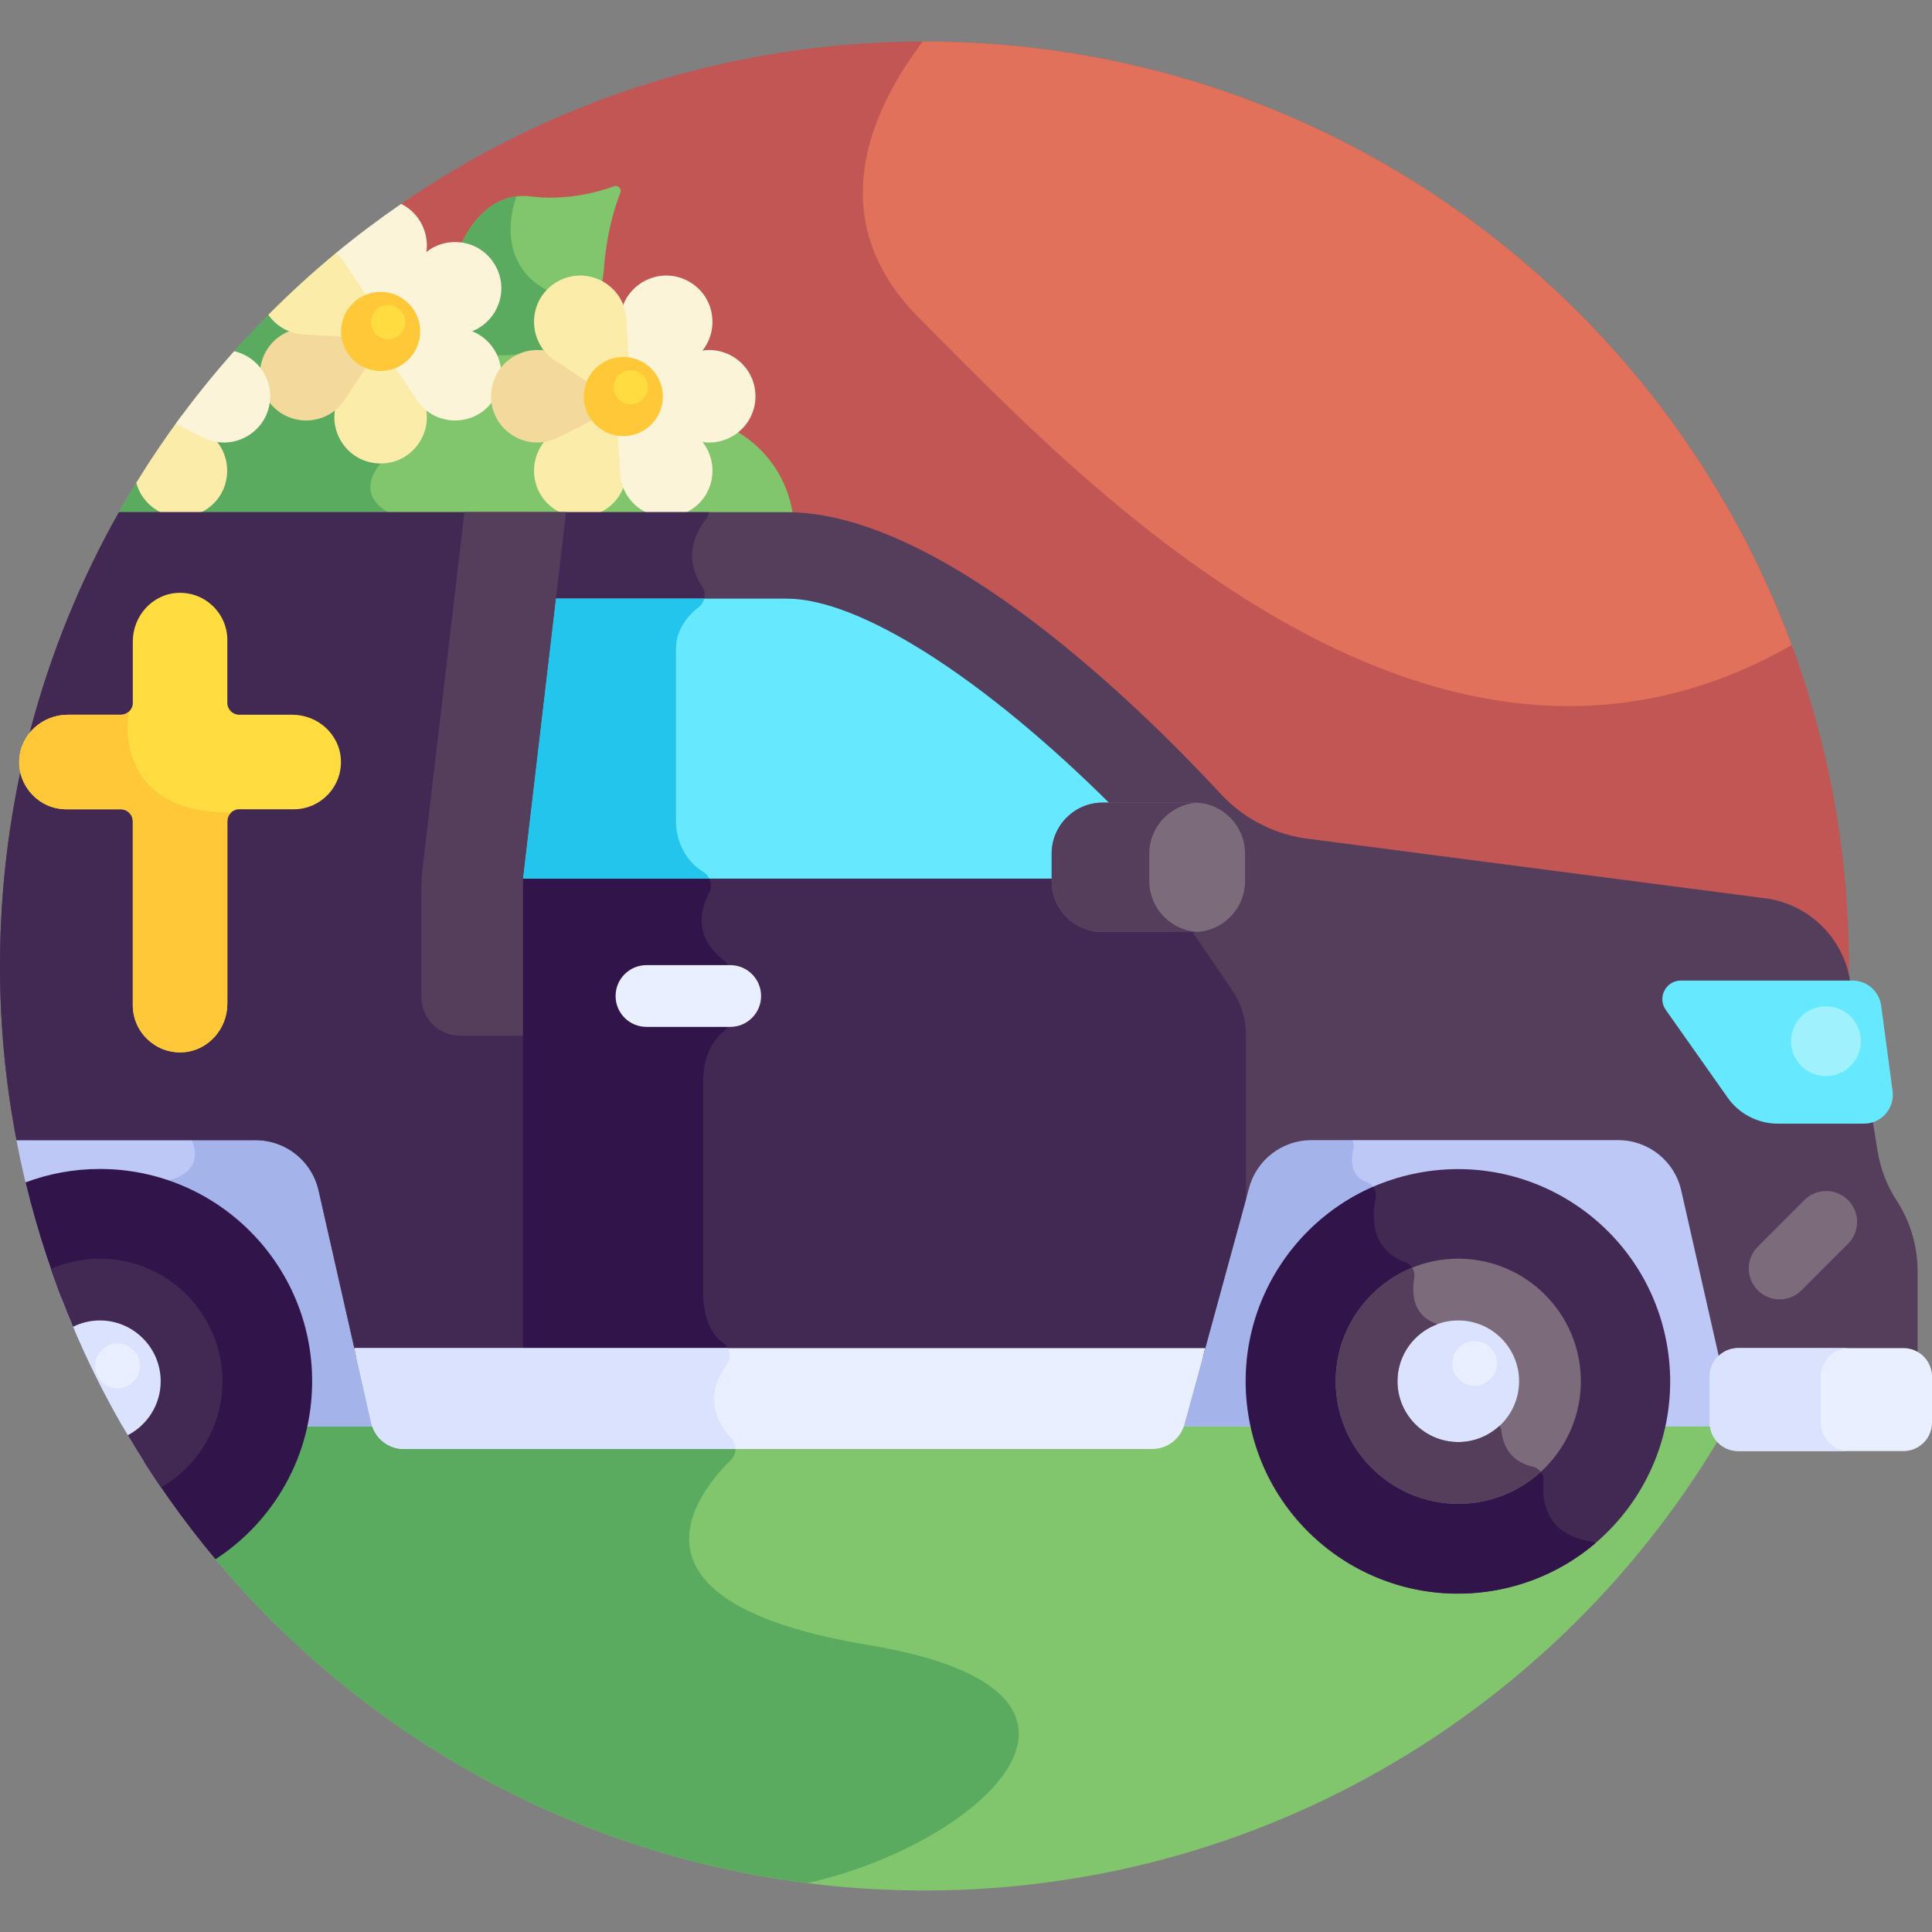 <svg id="Layer_1" enable-background="new 0 0 512 512" height="80" viewBox="0 0 512 512" width="80" xmlns="http://www.w3.org/2000/svg"><rect x="0" y="0" width="512" height="512" fill="#808080" stroke="none"/><g><path d="m489.854 263.953c.084-2.642.142-5.291.142-7.953 0-135.309-109.689-244.998-244.998-244.998-51.962 0-100.135 16.19-139.779 43.782l-28.66 209.169z" fill="#c15655"/><path d="m61.905 370.904-5.658 41.294c44.938 54.243 112.808 88.8 188.751 88.8 93.781 0 175.242-52.701 216.418-130.094z" fill="#81c66d"/><path d="m56.247 412.198c38.719 46.736 94.469 78.835 157.731 86.83 45.469-10.132 91.112-50.646 16.177-63.078-68.158-11.307-45.775-39.882-36.459-49.063 1.608-1.585 1.614-4.14.09-5.805-3.312-3.619-4.525-7.075-4.559-10.179h-127.322z" fill="#5aab5f"/><path d="m209.985 135.546c-1.179-6.87-4.701-13.374-10.458-18.205-5.77-4.842-12.805-7.181-19.79-7.138-4.261.026-8.207-2.283-10.32-5.984-3.456-6.053-8.991-10.96-16.055-13.532-7.063-2.571-14.456-2.369-20.995.045-4.013 1.482-8.524.686-11.789-2.079-5.318-4.505-12.197-7.224-19.713-7.224s-14.395 2.718-19.712 7.223c-3.265 2.765-7.775 3.561-11.789 2.078-1.336-.493-2.71-.889-4.108-1.193-1.143 1.234-2.255 2.496-3.374 3.753l-25.56 34.352c-2.09 3.391-4.124 6.821-6.05 10.319h11.212 169.213c-.313-.771-.568-1.573-.712-2.415z" fill="#81c66d"/><path d="m41.484 137.964h63.347c-.344-.911-.964-1.682-1.965-2.244-9.274-5.207-2-12.898-2-12.898l-18.17-35.383c-.526.391-1.043.793-1.543 1.216-3.265 2.765-7.775 3.561-11.789 2.078-1.336-.493-2.71-.889-4.108-1.193-1.143 1.234-2.255 2.496-3.374 3.753l-25.56 34.352c-2.09 3.391-4.124 6.821-6.05 10.319z" fill="#5aab5f"/><path d="m61.797 93.352c6.601-7.429 13.645-14.453 21.093-21.033.965 4.745 1.142 10.057.279 15.657-.464 3.008-2.879 5.339-5.897 5.731-3.936.513-9.735.841-15.475-.355z" fill="#5aab5f"/><path d="m140.335 52.034c9.746 1.232 18.164-1.12 22.399-2.673 1.056-.387 2.075.657 1.666 1.705-3.81 9.755-4.338 19.993-4.338 19.993-2.03 24.114-24.507 23.967-34.639 22.649-3.019-.393-5.434-2.723-5.898-5.731-3.196-20.74 7.777-37.59 20.81-35.943z" fill="#81c66d"/><path d="m157.669 80.814c-.933-.242-1.922-.465-2.986-.661-27.207-5.024-17.784-28.121-17.784-28.121-11.444 1.404-20.284 17.059-17.374 35.945.464 3.008 2.879 5.338 5.897 5.731 8.52 1.108 25.767 1.383 32.247-12.894z" fill="#5aab5f"/><path d="m3.207 295.632h65.566c8.625 0 16.1 5.971 18.006 14.382 16.282 71.833 15.081 66.862 15.552 68.019h-69.823c-14.398-25.018-24.489-52.824-29.301-82.401z" fill="#bec8f7"/><path d="m32.508 378.032h69.823c-.47-1.156.731 3.814-15.551-68.019-1.906-8.411-9.382-14.382-18.006-14.382h-19.112l1.104 6.518s4.332 7.829-6.023 10.678c-6.254 1.721-15.333 27.326-21.544 47.337 2.867 6.096 5.967 12.06 9.309 17.868z" fill="#a4b3ea"/><path d="m326.315 309.227c2.194-8.028 9.488-13.595 17.81-13.595h87.806c8.624 0 16.1 5.971 18.006 14.382 16.282 71.833 15.081 66.862 15.552 68.019h-158.06z" fill="#bec8f7"/><path d="m397.498 378.032c-.022-.04-.033-.084-.056-.123l-14.816-25.465c-.449-.772-1.169-1.347-2.011-1.645-6.376-2.256-6.471-8.312-5.821-12.115.301-1.756-.63-3.515-2.301-4.132-9.211-3.399-8.98-11.958-7.937-16.973.38-1.828-.608-3.725-2.376-4.323-4.389-1.484-4.16-5.943-3.524-8.739.342-1.502-.313-3.055-1.602-3.9l-7.603-4.987h-5.328c-8.322 0-15.616 5.567-17.81 13.595l-18.886 68.805h90.071z" fill="#a4b3ea"/><path d="m106.324 54.018c5.769 2.871 8.678 10.119 5.481 16.478l-4.856 9.657c-1.671-1.334-3.784-2.138-6.084-2.138s-4.413.804-6.084 2.138l-4.856-9.657c-.538-1.071-.899-2.167-1.107-3.263 5.628-4.66 11.472-9.065 17.506-13.215z" fill="#fcf4d9"/><path d="m89.926 105.078 4.856-9.657c1.671 1.334 3.784 2.138 6.084 2.138s4.413-.804 6.084-2.138l4.856 9.657c4.094 8.143-1.825 17.745-10.939 17.745s-15.035-9.603-10.941-17.745z" fill="#fceca9"/><path d="m110.637 87.787c0-4.127-2.576-7.657-6.202-9.087l5.935-9.032c5.005-7.617 16.28-7.292 20.837.602 4.557 7.893-.799 17.82-9.898 18.346l-10.792.623c.071-.475.12-.957.12-1.452z" fill="#fcf4d9"/><path d="m80.422 86.958 10.792-.623c-.071.475-.12.957-.12 1.452 0 4.127 2.576 7.657 6.202 9.087l-5.935 9.032c-5.005 7.617-16.28 7.292-20.837-.601-4.557-7.894.799-17.821 9.898-18.347z" fill="#f4d99d"/><path d="m110.637 87.787c0-.495-.049-.977-.12-1.452l10.792.623c9.099.526 14.455 10.453 9.898 18.346s-15.832 8.218-20.837.601l-5.935-9.032c3.626-1.429 6.202-4.959 6.202-9.086z" fill="#fcf4d9"/><path d="m89.04 67.047c.863.736 1.652 1.602 2.321 2.621l5.935 9.032c-3.626 1.43-6.202 4.96-6.202 9.087 0 .494.049.977.12 1.452l-10.792-.623c-4.007-.232-7.286-2.287-9.314-5.188 5.703-5.748 11.685-11.219 17.932-16.381z" fill="#fceca9"/><path d="m182.686 74.675c7.893 4.557 8.219 15.832.602 20.837l-9.034 5.936c-.78-1.991-2.208-3.744-4.2-4.894s-4.223-1.51-6.338-1.19l.623-10.791c.527-9.099 10.454-14.455 18.347-9.898z" fill="#fcf4d9"/><path d="m147.049 114.521 9.034-5.935c.78 1.991 2.208 3.743 4.2 4.894 1.992 1.15 4.223 1.51 6.338 1.19l-.623 10.791c-.526 9.099-10.453 14.455-18.346 9.897-7.894-4.557-8.22-15.832-.603-20.837z" fill="#fceca9"/><path d="m173.631 109.903c2.064-3.575 1.598-7.92-.827-10.971l9.656-4.855c8.143-4.094 17.744 1.825 17.745 10.939 0 9.114-9.602 15.033-17.745 10.94l-9.658-4.856c.298-.376.582-.769.829-1.197z" fill="#fcf4d9"/><path d="m147.878 94.077 9.658 4.856c-.299.376-.583.769-.83 1.197-2.064 3.574-1.598 7.92.827 10.971l-9.656 4.855c-8.143 4.094-17.745-1.825-17.745-10.939.001-9.114 9.603-15.034 17.746-10.94z" fill="#f4d99d"/><path d="m173.631 109.903c.247-.428.446-.87.622-1.317l9.035 5.936c7.617 5.005 7.292 16.28-.601 20.837s-17.82-.799-18.346-9.898l-.624-10.789c3.855.574 7.851-1.195 9.914-4.769z" fill="#fcf4d9"/><path d="m147.651 74.675c7.893-4.557 17.821.799 18.346 9.897l.623 10.789c-3.855-.574-7.851 1.194-9.915 4.769-.247.428-.446.871-.622 1.318l-9.035-5.936c-7.616-5.005-7.29-16.28.603-20.837z" fill="#fceca9"/><path d="m54.08 135.358c-7.153 4.13-15.977.119-17.96-7.442 3.741-6.087 7.738-11.999 11.981-17.719l6.581 4.324c7.617 5.005 7.291 16.28-.602 20.837z" fill="#fceca9"/><path d="m53.853 115.956-7.282-3.661c4.839-6.671 10.006-13.086 15.478-19.226 5.268 1.208 9.549 5.863 9.549 11.948 0 9.114-9.602 15.033-17.745 10.939z" fill="#fcf4d9"/><path d="m323.549 210.438c6.246 6.74 14.72 10.979 23.858 11.941l119.704 15.591c11.788 1.241 21.283 10.226 23.173 21.928l7.288 45.128c.759 4.7 2.491 9.19 5.086 13.182 3.605 5.546 5.523 12.017 5.523 18.632v22.509c-1.104-.63-2.378-.995-3.74-.995h-43.79c-1.905 0-3.64.71-4.969 1.873l-10.145-44.755c-1.766-7.791-8.69-13.321-16.678-13.321h-81.329c-7.708 0-14.464 5.157-16.496 12.592l-12.219 44.702h-224.419l-9.967-43.974c-1.766-7.791-8.69-13.321-16.678-13.321h-63.392c-2.849-14.949-4.359-30.372-4.359-46.15 0-43.715 11.462-84.748 31.526-120.279h176.901c41.37 0 94.074 52.002 115.122 74.717z" fill="#543e5b"/><path d="m191.471 355.693c-5.584-3.862-5.145-13.516-5.145-13.516s0-44.25 0-55.5c0-7.9 3.544-11.874 5.654-13.54.982-.776 1.532-1.972 1.532-3.224v-12.03c0-1.295-.62-2.501-1.636-3.304-8.15-6.444-6.285-13.669-3.967-17.951 1.077-1.989.373-4.412-1.558-5.589-7.398-4.513-7.212-13.111-7.212-13.111s0-37 0-46c0-5.25 3.29-8.897 6.032-11.024 1.721-1.335 2.063-3.805.847-5.613-5.194-7.727-1.438-14.494 1.056-17.661.444-.564.706-1.224.805-1.908-41.699 0-110.524 0-156.354 0-20.063 35.53-31.525 76.563-31.525 120.278 0 15.778 1.51 31.201 4.359 46.149h63.391c7.988 0 14.913 5.53 16.678 13.321l9.967 43.974h98.963c.071-1.427-.6-2.861-1.887-3.751z" fill="#422953"/><path d="m275.033 230.667 39.421 15.537.721-.455.69 1.012.595.234-.306.19 10.36 15.185c2.401 3.52 3.686 7.681 3.686 11.942v43.471l.002.002-11.387 41.66h-180.234v-2.183-124.412l.257-2.183z" fill="#422953"/><path d="m191.471 355.693c-5.584-3.862-5.145-13.516-5.145-13.516s0-44.25 0-55.5c0-7.9 3.544-11.874 5.654-13.54.982-.776 1.532-1.972 1.532-3.224v-12.03c0-1.295-.62-2.501-1.636-3.304-8.15-6.444-6.285-13.669-3.967-17.951 1.077-1.989.373-4.412-1.558-5.589-.192-.117-.359-.248-.541-.371h-46.972l-.257 2.183v124.412 2.183h54.777c.071-1.429-.6-2.863-1.887-3.753z" fill="#30144a"/><g><path d="m471.624 344.348c2.095 0 4.19-.799 5.788-2.397l12.343-12.343c3.197-3.197 3.197-8.379 0-11.576-3.196-3.195-8.379-3.195-11.575 0l-12.343 12.342c-3.197 3.197-3.197 8.379 0 11.576 1.597 1.598 3.692 2.398 5.787 2.398z" fill="#7c6b7b"/></g><ellipse cx="386.459" cy="366.046" fill="#422953" rx="56.257" ry="56.257" transform="matrix(.987 -.16 .16 .987 -53.644 66.63)"/><path d="m421.43 408.463c-11.777-1.904-12.803-10.672-12.359-15.763.164-1.881-1.069-3.645-2.914-4.044-6.878-1.486-8.035-7.229-8.229-9.262-.05-.525-.22-1.029-.485-1.485l-14.816-25.465c-.449-.772-1.169-1.347-2.011-1.645-6.376-2.256-6.471-8.312-5.821-12.115.301-1.756-.63-3.515-2.301-4.132-9.211-3.399-8.98-11.958-7.937-16.973.228-1.097-.044-2.213-.674-3.063-19.827 8.699-33.682 28.491-33.682 51.53 0 31.07 25.188 56.257 56.257 56.257 13.854 0 26.53-5.018 36.333-13.322-.413-.252-.87-.439-1.361-.518z" fill="#30144a"/><path d="m26.465 309.789c-6.933 0-13.568 1.261-19.7 3.555 3.207 13.371 7.527 26.305 12.826 38.721l14.188 28.089c6.875 11.672 14.677 22.733 23.329 33.062 15.414-10.034 25.614-27.406 25.614-47.17 0-31.07-25.187-56.257-56.257-56.257z" fill="#30144a"/><path d="m293.286 213.793c-7.421 0-13.493 6.071-13.493 13.492v5.564h-141.212l8.731-74.211h61.115c19.541 0 52.578 21.265 86.532 55.155z" fill="#66e9ff"/><path d="m186.352 231.038c-7.398-4.513-7.212-13.111-7.212-13.111s0-37 0-46c0-5.25 3.29-8.897 6.032-11.024.755-.586 1.227-1.394 1.437-2.264h-39.296l-8.73 74.211h49.414c-.349-.724-.905-1.36-1.645-1.812z" fill="#23c5ed"/><path d="m112.017 229.834 11.072-94.113h26.92l-11.427 97.129v41.607h-16.671c-5.66 0-10.249-4.589-10.249-10.249v-28.322c0-2.023.118-4.044.355-6.052z" fill="#543e5b"/><path d="m305.332 384h-198.285c-4.144 0-7.736-2.869-8.652-6.91l-4.494-19.828h225.512l-5.523 20.206c-1.055 3.857-4.559 6.532-8.558 6.532z" fill="#e9efff"/><path d="m98.395 377.09c.916 4.041 4.508 6.91 8.652 6.91h87.867c.008-1.04-.37-2.088-1.128-2.917-7.236-7.906-4.47-15.044-1.224-19.401 1.005-1.349 1.028-3.044.291-4.42h-98.952z" fill="#dae2fe"/><g><path d="m171.322 272.138h22.191c4.52 0 8.185-3.664 8.185-8.185s-3.665-8.185-8.185-8.185h-22.191c-4.52 0-8.185 3.664-8.185 8.185s3.664 8.185 8.185 8.185z" fill="#e9efff"/></g><path d="m17.965 189.419h14.071c1.745 0 3.16-1.414 3.16-3.159v-16.276c0-6.744 5.183-12.548 11.92-12.865 7.193-.339 13.131 5.393 13.131 12.511v16.629c0 1.745 1.415 3.159 3.16 3.159h14.07c6.745 0 12.548 5.183 12.865 11.921.338 7.193-5.393 13.13-12.511 13.13h-14.426c-1.745 0-3.16 1.414-3.16 3.159v48.379c0 6.745-5.183 12.548-11.92 12.865-7.193.339-13.131-5.393-13.131-12.511v-48.733c0-1.745-1.415-3.159-3.16-3.159h-14.423c-7.118 0-12.85-5.937-12.512-13.13.318-6.737 6.121-11.92 12.866-11.92z" fill="#ffdd40"/><path d="m460.652 357.262h43.789c4.175 0 7.559 3.384 7.559 7.559v12.167c0 4.174-3.384 7.558-7.559 7.558h-43.789c-4.175 0-7.559-3.384-7.559-7.558v-12.168c0-4.174 3.384-7.558 7.559-7.558z" fill="#e9efff"/><path d="m482.546 376.987v-12.167c0-4.174 3.384-7.559 7.559-7.559h-29.454c-4.174 0-7.559 3.384-7.559 7.559v12.167c0 4.174 3.384 7.558 7.559 7.558h29.454c-4.174 0-7.559-3.384-7.559-7.558z" fill="#dae2fe"/><path d="m445.464 259.86h45.459c3.841 0 7.089 2.841 7.6 6.648l3.033 22.586c.618 4.6-2.96 8.69-7.6 8.69h-22.788c-5.305 0-10.278-2.579-13.335-6.914l-16.392-23.251c-2.299-3.261.033-7.759 4.023-7.759z" fill="#66e9ff"/><path d="m292.195 212.702h24.267c7.421 0 13.492 6.071 13.492 13.492v7.308c0 7.42-6.072 13.492-13.492 13.492h-24.267c-7.421 0-13.492-6.072-13.492-13.492v-7.308c-.001-7.421 6.071-13.492 13.492-13.492z" fill="#7c6b7b"/><path d="m304.577 233.503v-7.309c0-7.149 5.64-13.03 12.688-13.451-.267-.016-.533-.041-.804-.041h-24.267c-7.421 0-13.493 6.071-13.493 13.492v7.309c0 7.42 6.072 13.492 13.493 13.492h24.267c.271 0 .537-.025.804-.041-7.048-.422-12.688-6.302-12.688-13.451z" fill="#543e5b"/><ellipse cx="386.459" cy="366.046" fill="#dae2fe" rx="24.301" ry="24.301" transform="matrix(.987 -.16 .16 .987 -53.644 66.631)"/><path d="m384.848 361.316c0 3.274 2.654 5.929 5.929 5.929 3.274 0 5.929-2.654 5.929-5.929 0-3.274-2.654-5.929-5.929-5.929s-5.929 2.655-5.929 5.929z" fill="#e9efff"/><path d="m26.465 341.745c13.421 0 24.301 10.88 24.301 24.301 0 9.181-5.093 17.171-12.607 21.304-8.657-13.603-16-28.12-21.871-43.371 3.097-1.43 6.542-2.234 10.177-2.234z" fill="#dae2fe"/><g><path d="m353.973 366.047c0-17.913 14.573-32.486 32.486-32.486s32.486 14.573 32.486 32.486c0 17.912-14.573 32.485-32.486 32.485s-32.486-14.573-32.486-32.485zm16.37 0c0 8.886 7.23 16.115 16.116 16.115s16.116-7.229 16.116-16.115-7.23-16.116-16.116-16.116-16.116 7.229-16.116 16.116z" fill="#7c6b7b"/></g><path d="m406.156 388.656c-6.878-1.486-8.035-7.229-8.229-9.262-.05-.525-.22-1.029-.485-1.485l-.039-.068c-2.878 2.672-6.718 4.32-10.945 4.32-8.886 0-16.116-7.229-16.116-16.115 0-6.936 4.413-12.845 10.571-15.113-.1-.045-.195-.098-.298-.135-6.376-2.256-6.471-8.312-5.821-12.115.167-.976-.057-1.945-.566-2.726-11.867 4.842-20.256 16.501-20.256 30.089 0 17.912 14.573 32.485 32.486 32.485 8.409 0 16.081-3.212 21.855-8.472-.517-.692-1.262-1.21-2.157-1.403z" fill="#543e5b"/><path d="m58.951 366.047c0 12.012-6.558 22.514-16.277 28.135-3.084-4.506-6.016-9.123-8.8-13.839 5.165-2.688 8.707-8.082 8.707-14.296 0-8.886-7.229-16.116-16.116-16.116-2.553 0-4.96.613-7.108 1.674-2.131-5.023-4.087-10.136-5.886-15.324 3.982-1.745 8.375-2.72 12.993-2.72 17.914-.001 32.487 14.572 32.487 32.486z" fill="#422953"/><path d="m60.246 266.008v-48.379c0-.908.389-1.721 1.002-2.298h-.007c-32.314 0-27.139-26.686-27.139-26.686l-.009-.006c-.554.479-1.268.78-2.058.78h-14.07c-6.745 0-12.548 5.184-12.865 11.921-.338 7.193 5.394 13.13 12.512 13.13h14.424c1.745 0 3.16 1.415 3.16 3.159v48.733c0 7.119 5.938 12.85 13.131 12.511 6.736-.316 11.919-6.12 11.919-12.865z" fill="#ffc839"/><ellipse cx="100.865" cy="87.787" fill="#ffc839" rx="10.487" ry="10.487" transform="matrix(.23 -.973 .973 .23 -7.747 165.785)"/><path d="m98.348 85.38c0 2.495 2.022 4.518 4.517 4.518s4.517-2.022 4.517-4.518c0-2.495-2.023-4.517-4.517-4.517-2.495 0-4.517 2.022-4.517 4.517z" fill="#ffdd40"/><ellipse cx="165.169" cy="105.017" fill="#ffc839" rx="10.487" ry="10.487" transform="matrix(.23 -.973 .973 .23 25.013 241.639)"/><path d="m162.651 102.61c0 2.495 2.023 4.517 4.518 4.517s4.517-2.023 4.517-4.517c0-2.495-2.022-4.518-4.517-4.518s-4.518 2.023-4.518 4.518z" fill="#ffdd40"/><circle cx="483.889" cy="275.927" fill="#a0f1fe" r="9.25"/><circle cx="31.158" cy="361.951" fill="#e9efff" r="5.929"/><path d="m244.998 11.002c-.156 0-.311.004-.467.004-14.226 18.81-26.769 47.458-.847 73.379 40.402 40.402 134.301 142 231.138 86.568-34.569-93.384-124.419-159.951-229.824-159.951z" fill="#e1715a"/></g></svg>